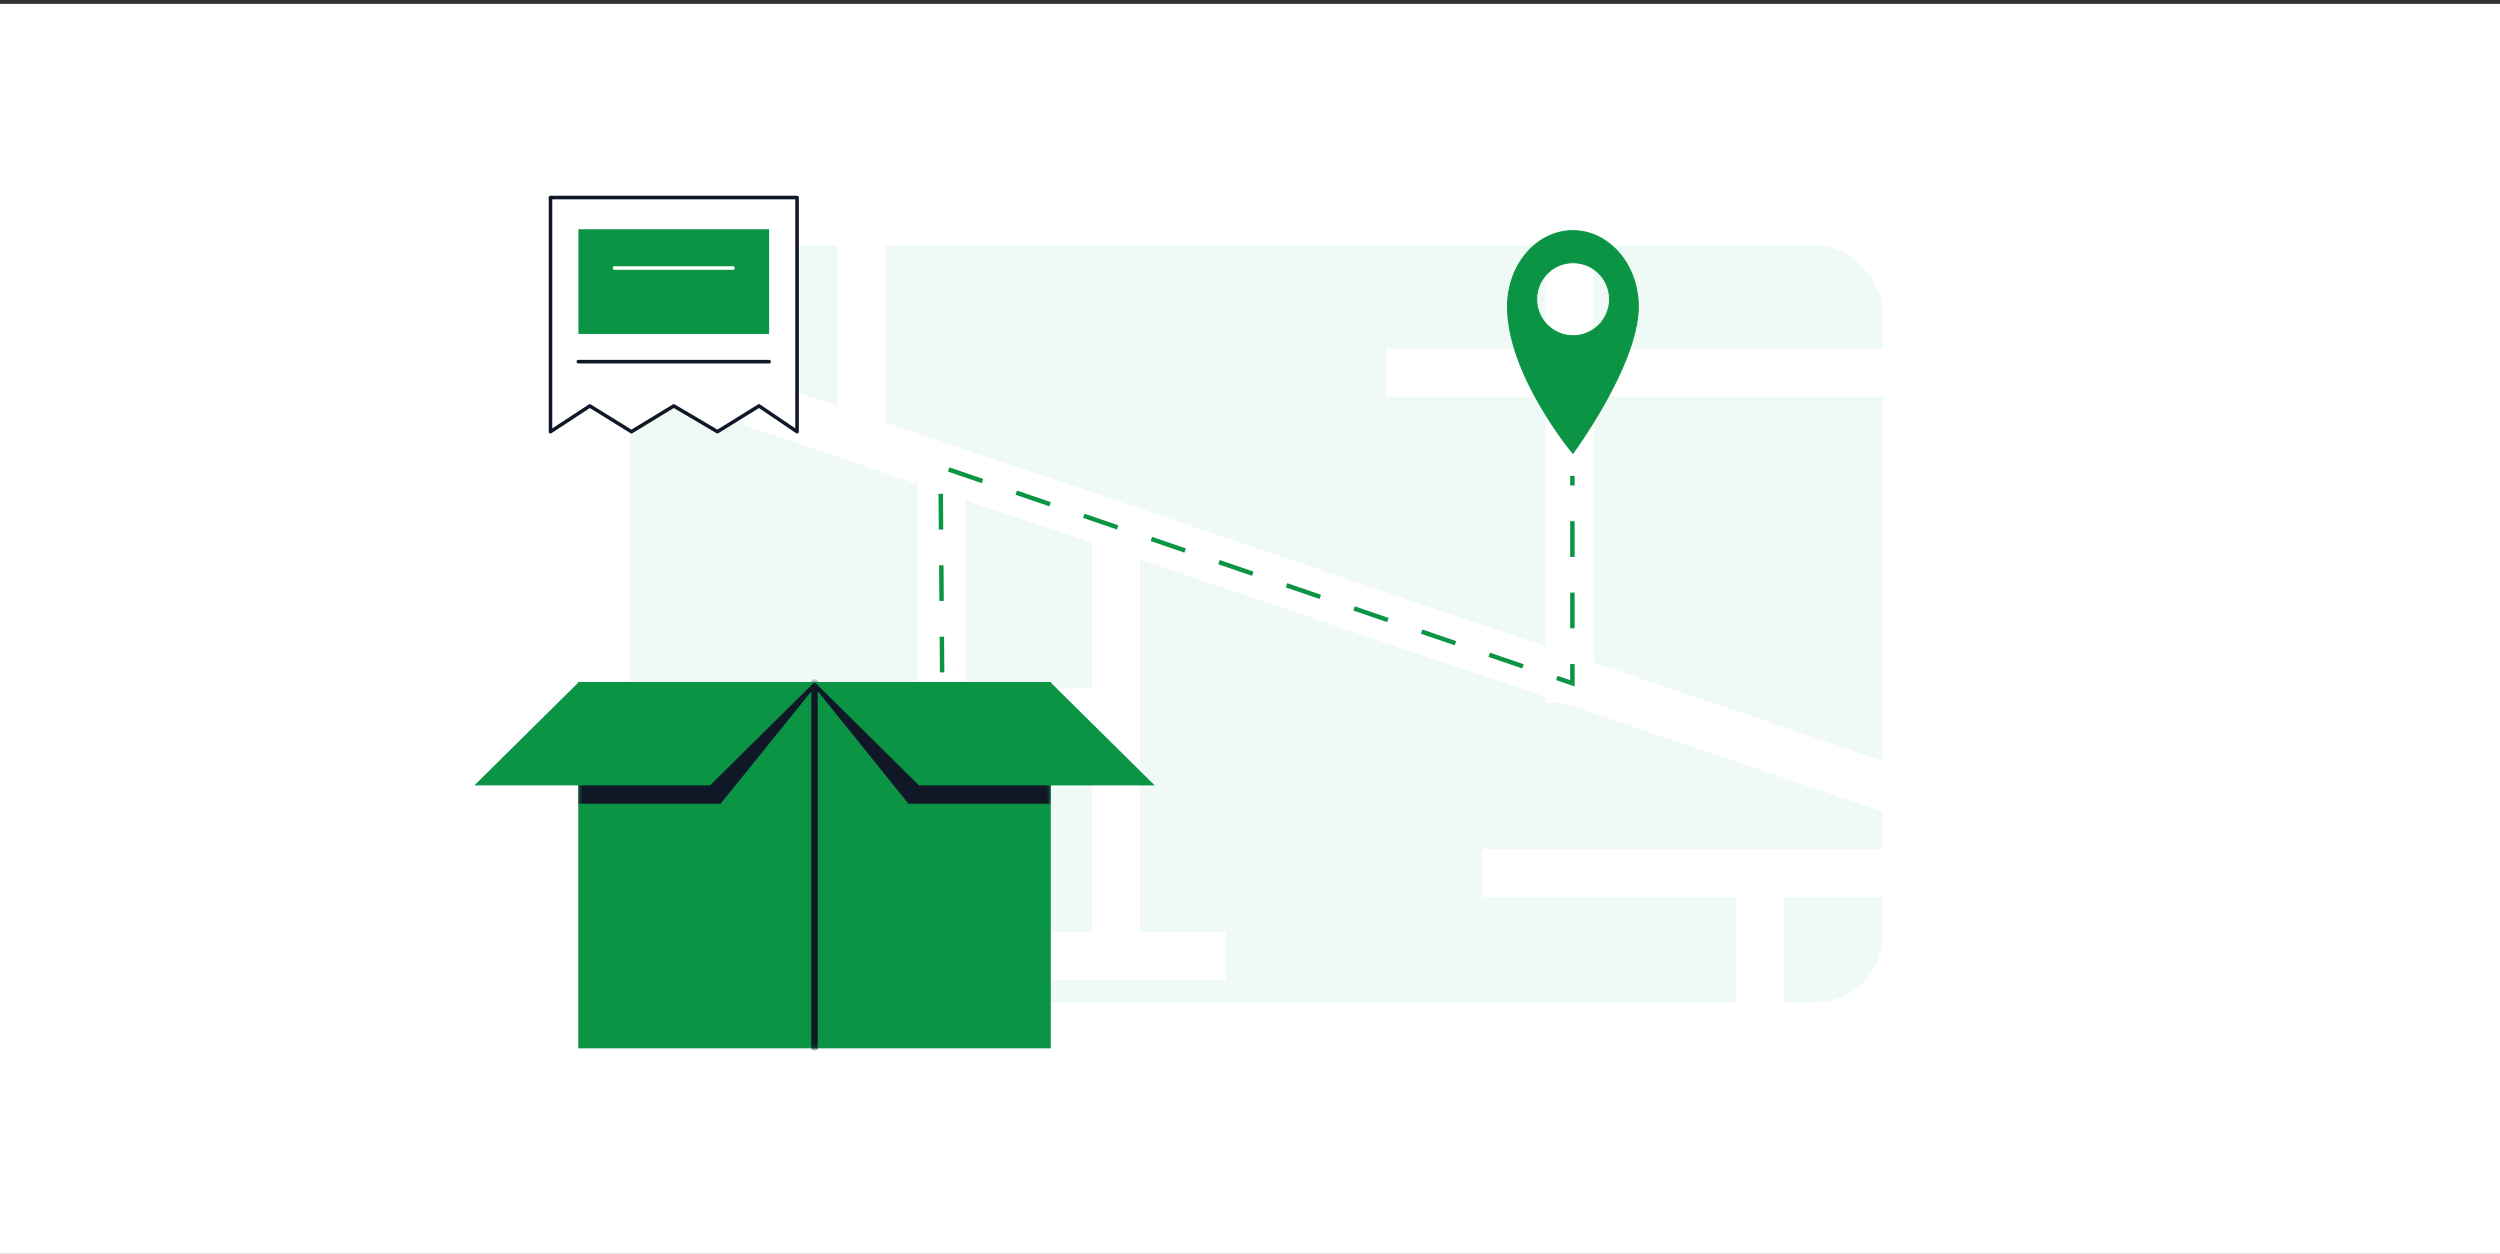 <svg width="560" height="281" fill="none" xmlns="http://www.w3.org/2000/svg"><rect width="100%" height="100%" fill="#333333" stroke="none"/><path fill="#fff" d="M0 .867h560v280H0z"/><g clip-path="url(#clip0_19_19986)"><path fill-rule="evenodd" clip-rule="evenodd" d="M198.408 94.618l147.84 50.166V88.88h-35.804V78.118h35.804V55.64h10.762v22.477h64.743V54.994H198.408v39.624zm-10.762-39.624h-46.492V75.19l46.492 15.776V54.994zm-46.492 31.56v67.644l64.464.001v-45.77l-64.464-21.875zm0 78.406v59.511H388.93v-23.567h-56.92v-10.762l89.743.001v-8.373l-71.578-24.289h-3.927v-1.332l-90.93-30.855v83.419H274.5v10.762H172.659v-10.762h71.897v-43.752l-103.402-.001zm280.599 5.445V88.88H357.01v59.556l64.743 21.969zm0 30.499h-22.061v23.567h22.061v-23.567zm-177.197-46.705v-32.557l-28.176-9.561v42.118h28.176z" fill="#EFF9F5"/><path d="M211.034 150.615l-.349-46.074 141.531 48.517V106.59" stroke="#0B9444" stroke-dasharray="8 8"/></g><path d="M352.326 101.543a53.443 53.443 0 01-.539-.671 76.811 76.811 0 01-1.669-2.202 90.096 90.096 0 01-5.067-7.732c-3.688-6.329-7.364-14.57-7.364-22.264 0-9.408 6.573-17.006 14.646-17.005 8.073 0 14.645 7.598 14.645 17.006 0 3.252-.918 6.94-2.299 10.645-1.382 3.705-3.224 7.423-5.067 10.734a123.835 123.835 0 01-6.74 10.726 81.7 81.7 0 01-.546.763zm-8.115-34.52c-.001 4.515 3.655 8.176 8.166 8.176 4.51 0 8.167-3.66 8.167-8.175 0-4.516-3.656-8.176-8.166-8.176-4.511 0-8.167 3.66-8.167 8.175z" fill="#0B9444" stroke="#0B9444" stroke-width=".229"/><path d="M129.533 152.774h105.84v82.057h-105.84v-82.057z" fill="#0B9444"/><mask id="a" style="mask-type:luminance" maskUnits="userSpaceOnUse" x="129" y="152" width="107" height="83"><path d="M129.532 152.774h105.84v82.058h-105.84v-82.058z" fill="#fff"/></mask><g mask="url(#a)"><path d="M182.453 235.434a.727.727 0 01-.727-.727v-81.933a.727.727 0 011.453 0v81.933a.727.727 0 01-.726.727z" fill="#101828"/></g><mask id="b" style="mask-type:luminance" maskUnits="userSpaceOnUse" x="129" y="152" width="107" height="83"><path d="M129.532 152.774h105.84v82.058h-105.84v-82.058z" fill="#fff"/></mask><g mask="url(#b)"><path d="M183.324 152.899l-21.915 27.144h-31.877v-24.171l53.792-2.973z" fill="#101828"/></g><mask id="c" style="mask-type:luminance" maskUnits="userSpaceOnUse" x="129" y="152" width="107" height="83"><path d="M129.532 152.774h105.84v82.058h-105.84v-82.058z" fill="#fff"/></mask><g mask="url(#c)"><path d="M235.372 155.872v24.171h-31.876l-21.666-26.895 53.542 2.724z" fill="#101828"/></g><path d="M129.657 152.774l-23.409 23.16h52.796l23.409-23.16h-52.796zm105.592 0l23.409 23.16h-52.795l-23.41-23.16h52.796z" fill="#0B9444"/><path d="M170.017 90.927l-9.314 5.77-9.777-5.77-9.48 5.77-9.336-5.77-8.799 5.77V44.245h55.23v52.452l-8.524-5.77z" fill="#fff"/><path d="M123.311 97.097a.4.4 0 01-.4-.4V44.245a.4.4 0 01.4-.4h55.23a.398.398 0 01.399.4v52.452a.399.399 0 01-.623.331l-8.309-5.625-9.094 5.634a.4.4 0 01-.414.004l-9.571-5.648-9.275 5.646a.4.4 0 01-.418-.002l-9.119-5.636-8.587 5.63a.4.4 0 01-.219.066zm27.615-6.57a.4.4 0 01.203.056l9.569 5.647 9.109-5.642a.399.399 0 01.434.009l7.9 5.347v-51.3H123.71v51.313l8.181-5.364a.4.4 0 01.429-.006l9.127 5.641 9.271-5.642a.404.404 0 01.208-.058z" fill="#101828"/><path d="M129.568 51.35h42.715V74.8h-42.715V51.35z" fill="#0B9444"/><path d="M172.283 81.412h-42.715a.4.4 0 110-.799h42.714a.4.4 0 01.001.8z" fill="#101828"/><path d="M164.307 60.44h-26.765c-.138 0-.25-.179-.25-.4 0-.22.112-.4.25-.4h26.765c.138 0 .25.18.25.4 0 .221-.112.4-.25.4z" fill="#fff"/><defs><clipPath id="clip0_19_19986"><rect x="141.153" y="54.994" width="280.599" height="169.478" rx="15" fill="#fff"/></clipPath></defs></svg>